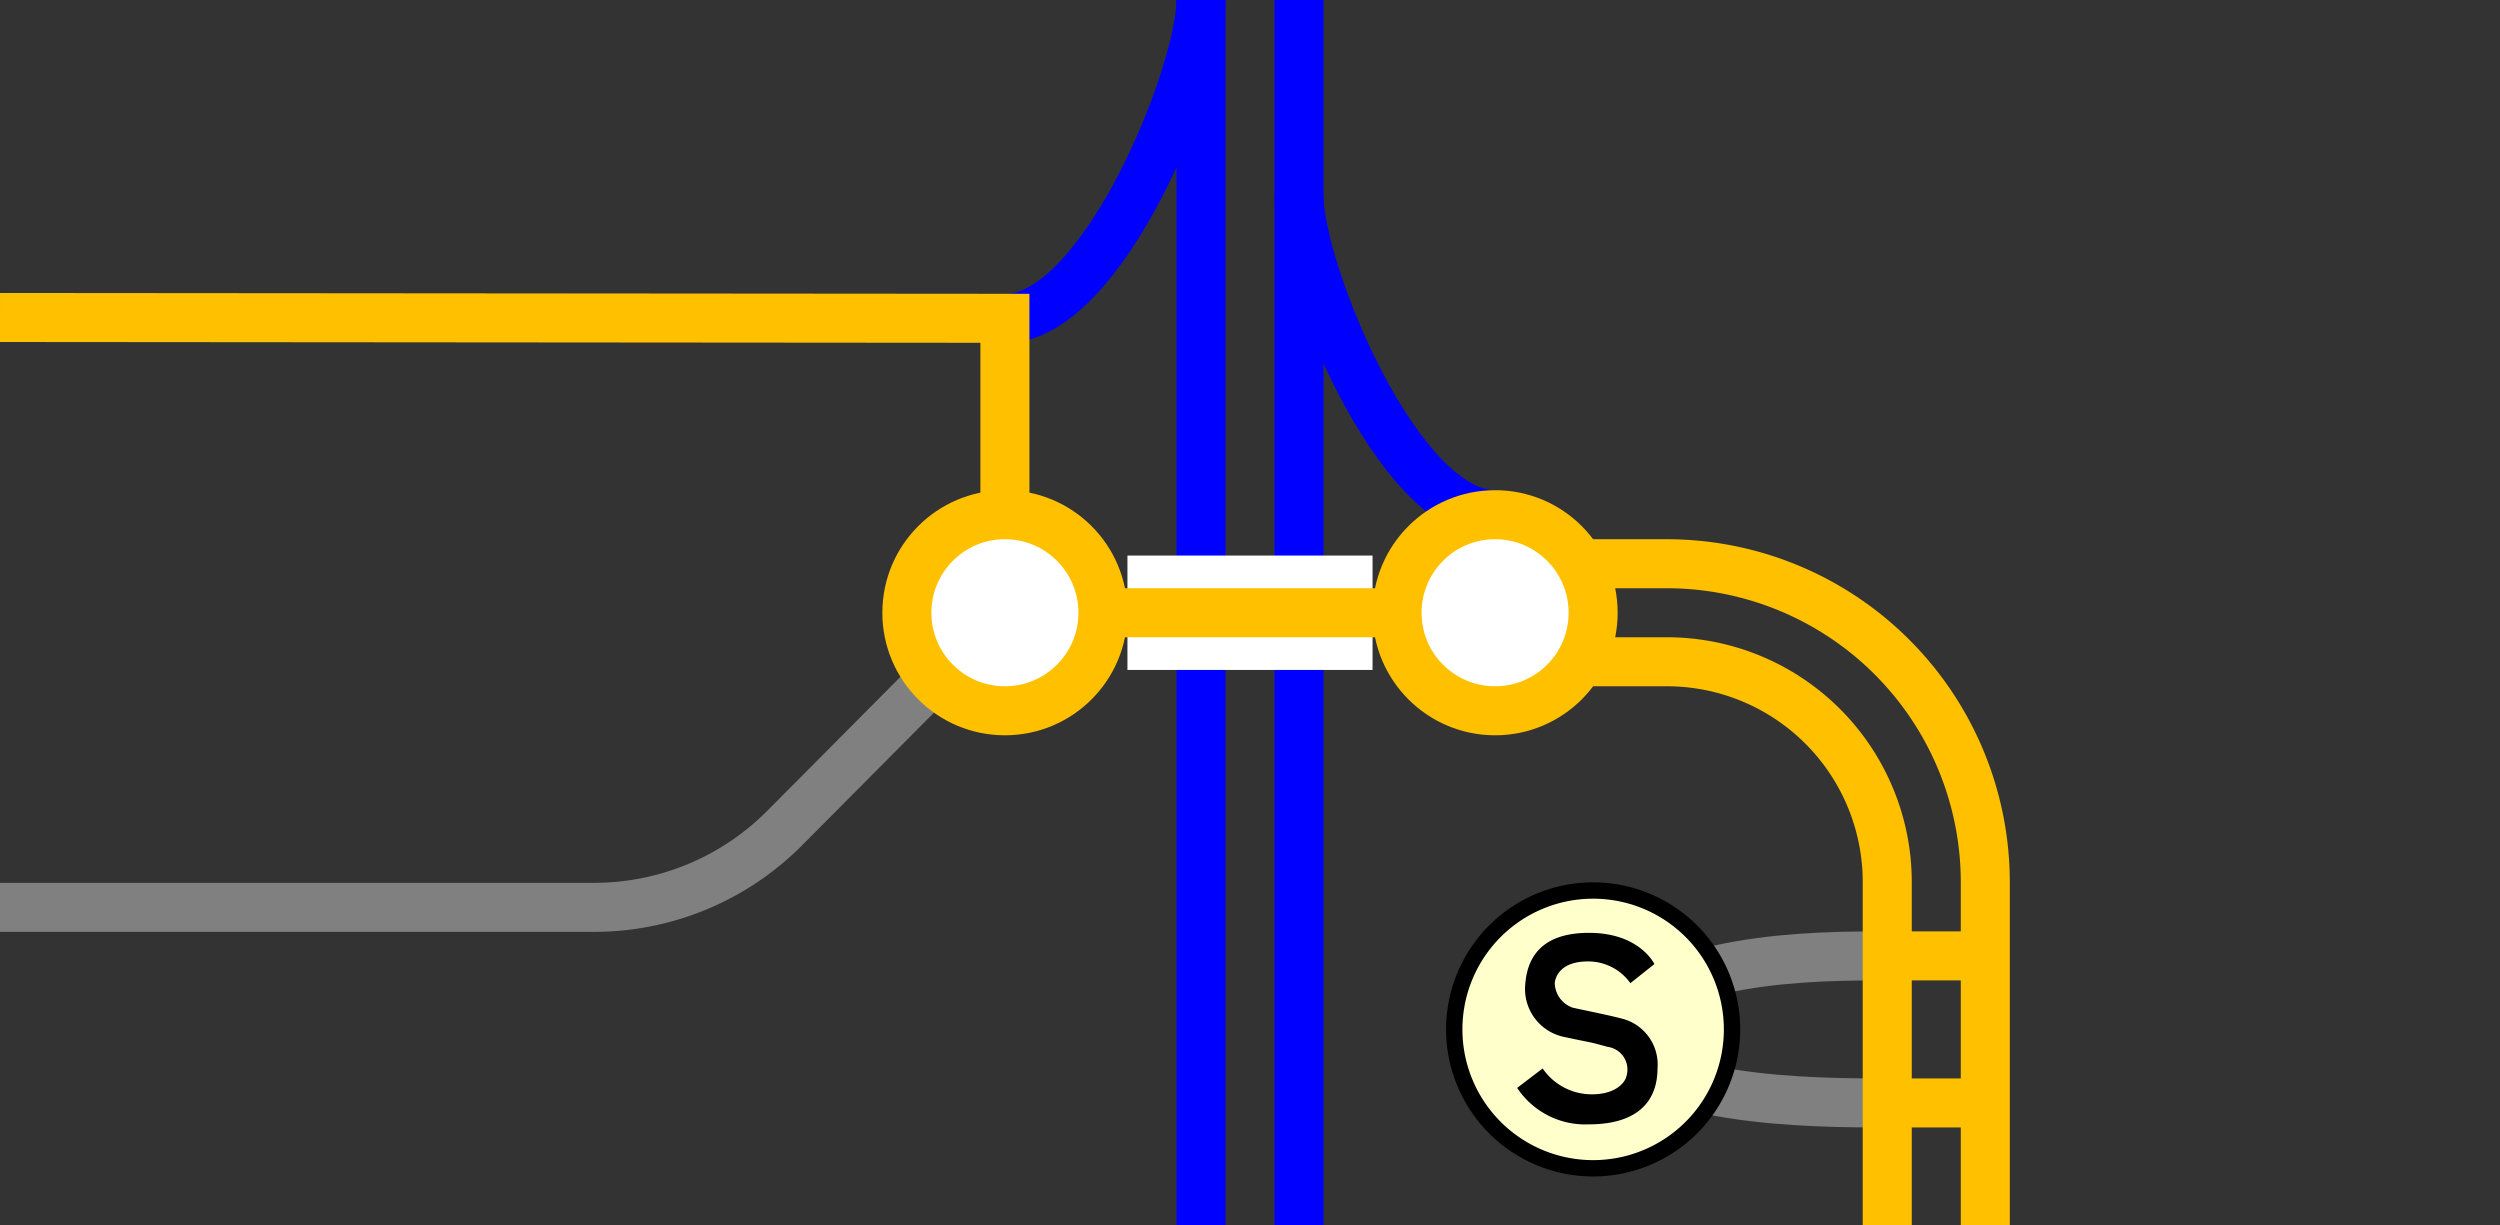 <svg viewBox="0 0 153 75" xmlns="http://www.w3.org/2000/svg"><rect x="0" y="0" width="153" height="75" fill="#333333" stroke="none"/><g fill="none"><g stroke="#00f"><path d="m91.5 31.5c-6 0-12-15-12-19.5" stroke-miterlimit="10" stroke-width="3"/><path d="m61.5 19.5c6 0 12-15 12-19.5" stroke-miterlimit="10" stroke-width="3"/><path d="m79.5 0v75" stroke-miterlimit="10" stroke-width="3"/><path d="m73.5 0v75" stroke-miterlimit="10" stroke-width="3"/></g><path d="m0 35.97h3v3h-3z"/><path d="m150 33.05h3v3h-3z"/><path d="m115.5 67.5c-4.5 0-15 0-18-4.5" stroke="#808080" stroke-miterlimit="10" stroke-width="3"/><path d="m97.5 63.17c4.5-4.67 13.5-4.67 18-4.67" stroke="#808080" stroke-miterlimit="10" stroke-width="3"/><path d="m97.5 40.5h4.5a13.49 13.49 0 0 1 13.5 13.5v21" stroke="#ffc000" stroke-miterlimit="10" stroke-width="3"/><path d="m96 34.5h6a19.5 19.5 0 0 1 19.5 19.5v21" stroke="#ffc000" stroke-miterlimit="10" stroke-width="3"/></g><circle cx="97.5" cy="63" fill="#ffc" r="8.5"/><path d="m97.5 55a8 8 0 1 1 -8 8 8 8 0 0 1 8-8m0-1a9 9 0 1 0 9 9 9 9 0 0 0 -9-9z"/><path d="m99.78 60.17 1.47-1.17s-.9-1.91-4-1.91-3.78 1.71-3.9 3.1a3 3 0 0 0 2.42 3.28c2 .43 1.22.22 2.63.6a1.4 1.4 0 0 1 1.13 1.82c-.1.41-.73 1.13-2.25 1.08a3.64 3.64 0 0 1 -2.87-1.58l-1.56 1.19a5 5 0 0 0 4.4 2.23c2.66 0 4.18-1.15 4.19-3.42a2.9 2.9 0 0 0 -2-3c-.74-.22-2.58-.58-3.19-.72a1.64 1.64 0 0 1 -1.1-1.51c.08-.65.63-1.34 2.09-1.32a3.17 3.17 0 0 1 2.54 1.33z"/><g stroke-miterlimit="10"><path d="m115.5 58.5h6" fill="none" stroke="#ffc000" stroke-width="3"/><path d="m115.5 67.5h6" fill="none" stroke="#ffc000" stroke-width="3"/><path d="m69 37.5h15" fill="#fff" stroke="#fff" stroke-width="7"/><path d="m64.88 37.5h23.25" fill="#fff" stroke="#ffc000" stroke-width="3"/><path d="m0 55.53h36.33a16.45 16.45 0 0 0 11.67-4.83l13.13-13.21" fill="none" stroke="#808080" stroke-width="3"/><path d="m0 19.43 61.5.05v12.02" fill="none" stroke="#ffc000" stroke-width="3"/><circle cx="91.5" cy="37.5" fill="#fff" r="6" stroke="#ffc000" stroke-width="3"/><circle cx="61.5" cy="37.5" fill="#fff" r="6" stroke="#ffc000" stroke-width="3"/></g></svg>